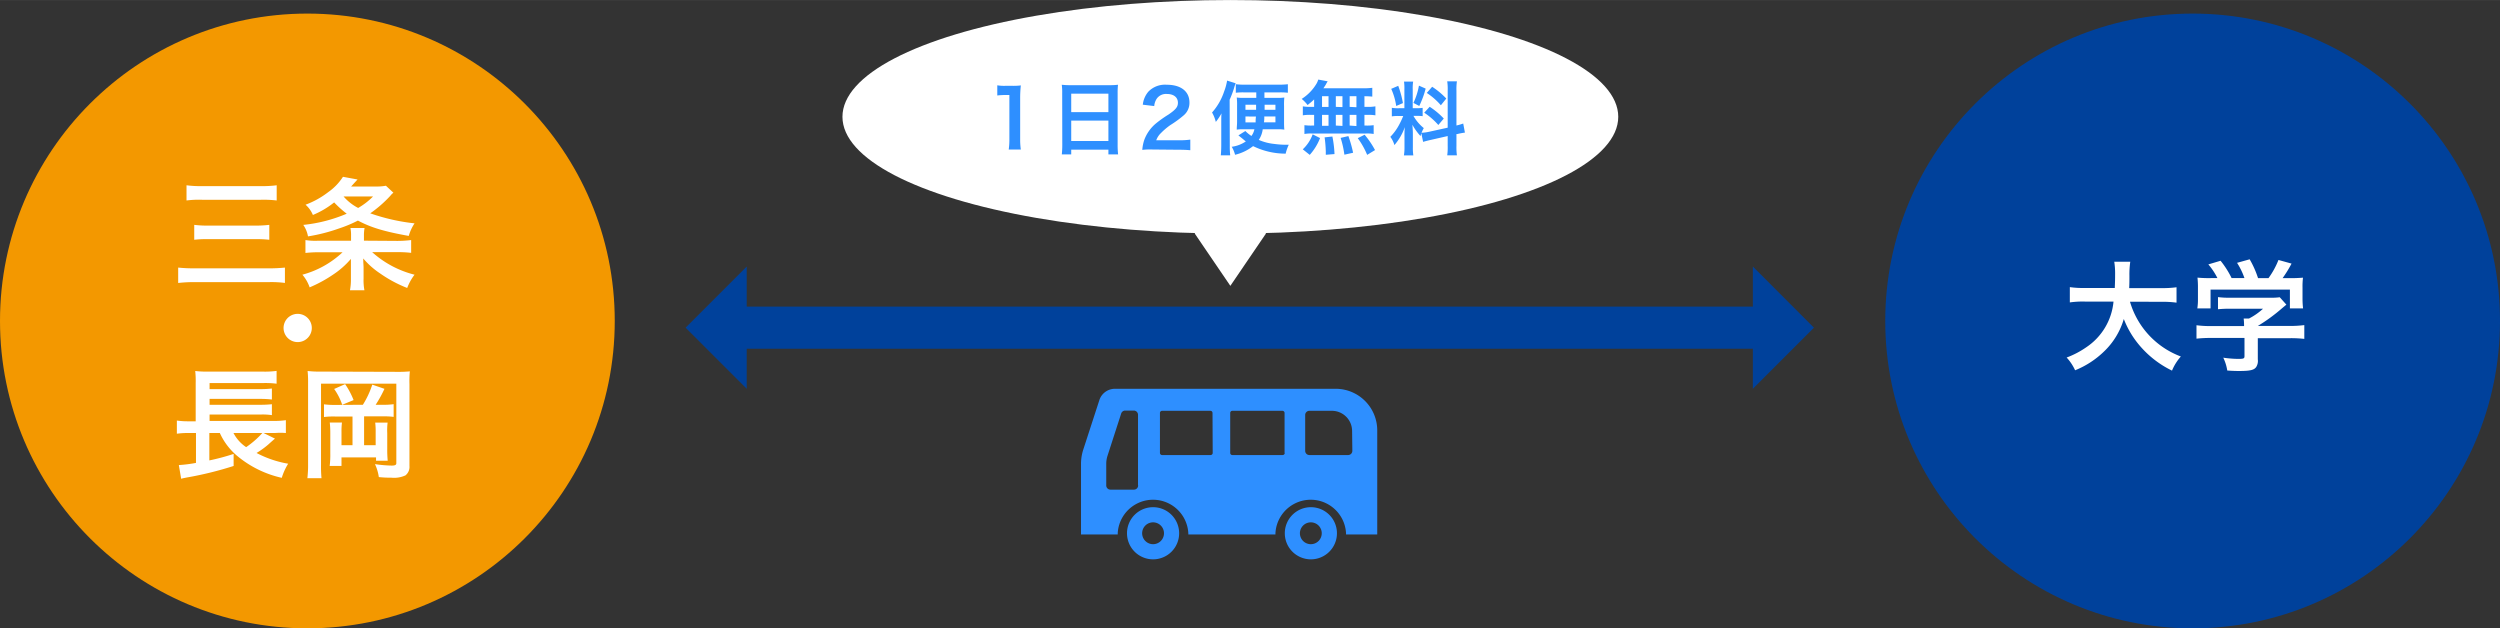<svg id="レイヤー_1" data-name="レイヤー 1" xmlns="http://www.w3.org/2000/svg" width="187.39mm" height="47.1mm" viewBox="0 0 531.19 133.5"><rect x="0" y="0" width="531.19" height="133.5" fill="#333333" stroke="none"/><defs><style>.cls-1{fill:#f39800;}.cls-2{fill:#00419b;}.cls-3{fill:#fff;}.cls-4{fill:#2e8fff;}</style></defs><title>アートボード 1</title><g id="レイヤー_2" data-name="レイヤー 2"><g id="design"><circle class="cls-1" cx="65.31" cy="68.19" r="65.31"/><circle class="cls-2" cx="465.88" cy="68.19" r="65.31"/><path class="cls-3" d="M60.54,60.11a22.35,22.35,0,0,0-3.47-.17H41.56a28.57,28.57,0,0,0-3.7.18V56.85a33.61,33.61,0,0,0,3.62.16H57a34.94,34.94,0,0,0,3.54-.16ZM39.63,39.36a22.2,22.2,0,0,0,3.26.18H55.41a23.85,23.85,0,0,0,3.38-.18v3.23a23.62,23.62,0,0,0-3.36-.15H42.94a20.33,20.33,0,0,0-3.31.15Zm1.64,8.41a22.34,22.34,0,0,0,2.95.16h10a25.13,25.13,0,0,0,3-.16v3.17a22.33,22.33,0,0,0-2.95-.13h-10a21.52,21.52,0,0,0-3,.13Z"/><path class="cls-3" d="M84.44,51.18A23.7,23.7,0,0,0,87.36,51v2.72a23.35,23.35,0,0,0-3.13-.15H79.08a21.18,21.18,0,0,0,9,4.79,11.09,11.09,0,0,0-1.56,2.82,27.16,27.16,0,0,1-5.7-3.05,17.2,17.2,0,0,1-3.64-3.22c0,1.06.07,1.44.07,1.9V59.2a11.42,11.42,0,0,0,.18,2.47H74.36a12.31,12.31,0,0,0,.2-2.49V55a17.88,17.88,0,0,1-3.77,3.33,28.44,28.44,0,0,1-5,2.72,8.19,8.19,0,0,0-1.54-2.69,20,20,0,0,0,8.54-4.77H68a26.7,26.7,0,0,0-3.1.15V51a12.87,12.87,0,0,0,2.48.15h7.21V50.11a7.79,7.79,0,0,0-.13-1.67h3a8.63,8.63,0,0,0-.13,1.69v1Zm-.85-10.24a3.53,3.53,0,0,0-.64.64,25.86,25.86,0,0,1-4.28,3.74,42.08,42.08,0,0,0,9.41,2.13,9.67,9.67,0,0,0-1.23,2.67c-5.21-.93-8.08-1.8-10.8-3.26a27,27,0,0,1-4,1.67,36.63,36.63,0,0,1-6.61,1.69,6.16,6.16,0,0,0-1-2.44,31.71,31.71,0,0,0,9.23-2.38A21.77,21.77,0,0,1,71,43a18.38,18.38,0,0,1-4.52,2.67,5.87,5.87,0,0,0-1.56-2.18,18.22,18.22,0,0,0,4.84-2.69,11.56,11.56,0,0,0,3.11-3.24l3.1.57c-.23.25-.69.74-1.36,1.49h5.21A10.62,10.62,0,0,0,82,39.46ZM73,41.74a10.51,10.51,0,0,0,3.1,2.44,14.74,14.74,0,0,0,3.16-2.44Z"/><path class="cls-3" d="M66.25,69.68a3,3,0,1,1-3-3A3,3,0,0,1,66.25,69.68Z"/><path class="cls-3" d="M58.43,93.19c-.2.15-.51.43-1.46,1.28a17.83,17.83,0,0,1-2.46,1.77,22.44,22.44,0,0,0,6.72,2.28,12.5,12.5,0,0,0-1.36,3,22.36,22.36,0,0,1-9.23-4.46A13.71,13.71,0,0,1,46.71,92H44.48v5.82a45.6,45.6,0,0,0,5.16-1.38V99a74.46,74.46,0,0,1-10,2.46c-.61.13-.69.13-1.15.26L38,98.81a29.68,29.68,0,0,0,3.64-.46V92H40.2a16.38,16.38,0,0,0-2.62.15v-2.8a17,17,0,0,0,2.67.16h1.33V81.36a19.55,19.55,0,0,0-.1-2.54,20.12,20.12,0,0,0,2.8.13H55.77a18.79,18.79,0,0,0,3-.15v2.72a18.83,18.83,0,0,0-3-.13H44.53v1.28H55.41a18.57,18.57,0,0,0,2.36-.13v2.34a20.61,20.61,0,0,0-2.36-.13H44.53V86H55.41a23.16,23.16,0,0,0,2.36-.12V88.2a13.3,13.3,0,0,0-2.36-.13H44.53v1.36H58.2a16.59,16.59,0,0,0,2.54-.16V92A13.73,13.73,0,0,0,58.43,92H56ZM49.61,92a8.08,8.08,0,0,0,2.69,3,19,19,0,0,0,3.44-3Z"/><path class="cls-3" d="M84.31,79a25.65,25.65,0,0,0,2.77-.1A21.47,21.47,0,0,0,87,81.64V99a2.3,2.3,0,0,1-.85,2,5.75,5.75,0,0,1-3,.49,22.76,22.76,0,0,1-2.66-.13,9.7,9.7,0,0,0-.82-2.75,27.87,27.87,0,0,0,3.54.31c.71,0,1-.13,1-.51V81.52h-16V98.75a27.14,27.14,0,0,0,.1,2.85h-3a23.8,23.8,0,0,0,.15-2.92V81.31a22.83,22.83,0,0,0-.1-2.49,23.17,23.17,0,0,0,3,.13ZM77.1,86a19,19,0,0,0,2-4.28l2.59.89A26.68,26.68,0,0,1,79.82,86h1.54a14.46,14.46,0,0,0,2.28-.13v2.7a15.83,15.83,0,0,0-2.28-.11h-4v6.13h2.46V91.78a14.81,14.81,0,0,0-.1-2h2.64A13.21,13.21,0,0,0,82.28,92v3.38a23.51,23.51,0,0,0,.1,2.51H79.9v-.71H72.56V99H70.05a18.78,18.78,0,0,0,.13-2.7V92a20.68,20.68,0,0,0-.11-2.23h2.59a14.81,14.81,0,0,0-.1,2v2.82H74.9V88.49H71.15a16.25,16.25,0,0,0-2.31.11V85.9a16.27,16.27,0,0,0,2.31.13Zm-3.77-4.39A16.92,16.92,0,0,1,75.13,85L72.71,86A12.74,12.74,0,0,0,71,82.64Z"/><path class="cls-3" d="M452.57,64.1a17.71,17.71,0,0,0,10.81,11.64,10.53,10.53,0,0,0-1.88,3A21,21,0,0,1,455.14,74a19.49,19.49,0,0,1-3.88-6.23,15.6,15.6,0,0,1-4.2,6.9,19,19,0,0,1-6.15,4,10.24,10.24,0,0,0-1.8-2.71,18.61,18.61,0,0,0,4.17-2.18,13.08,13.08,0,0,0,5.79-9.71H443a19.15,19.15,0,0,0-3.21.18V61a19.5,19.5,0,0,0,3.24.18h6.31c.05-1.28.07-1.7.07-3a15.79,15.79,0,0,0-.18-2.57h3.4a18.81,18.81,0,0,0-.18,3c0,1.06,0,1.65-.05,2.6h6.82a21.93,21.93,0,0,0,3.24-.18V64.3a21.52,21.52,0,0,0-3.21-.18Z"/><path class="cls-3" d="M469.84,71.8a27.4,27.4,0,0,0-3.14.15V69.1a23.08,23.08,0,0,0,3.11.18h7V69.1a13.52,13.52,0,0,0-.08-1.42h1.11a13.56,13.56,0,0,0,3-2.09h-7a24.43,24.43,0,0,0-2.57.11V63.12a17.36,17.36,0,0,0,2.6.13h8.52a12.13,12.13,0,0,0,2-.1l1.41,1.57-.92.77a36.5,36.5,0,0,1-5.15,3.76h6.72a23.82,23.82,0,0,0,3.16-.18V72a24.25,24.25,0,0,0-3.19-.15h-6.69v4.5a2.42,2.42,0,0,1-.34,1.62c-.44.65-1.31.85-3.63.85-.33,0-1.18,0-2.52-.1a9.63,9.63,0,0,0-.85-2.73,22.74,22.74,0,0,0,3.19.26c1.14,0,1.32-.08,1.32-.59V71.8Zm1.31-12.72a14.42,14.42,0,0,0-1.93-2.91l2.6-.77a19.11,19.11,0,0,1,2.34,3.68h2.73a14.92,14.92,0,0,0-1.57-3.24l2.68-.75a20.42,20.42,0,0,1,1.78,4H482a17.27,17.27,0,0,0,2.12-3.86l2.78.77A26.69,26.69,0,0,1,485,59.09h1.16a30.43,30.43,0,0,0,3.17-.1,15.33,15.33,0,0,0-.1,2.14v2.39a16.65,16.65,0,0,0,.12,2h-2.8v-4H469.69v4h-2.81a12.15,12.15,0,0,0,.13-2v-2.4a19.16,19.16,0,0,0-.1-2.14,25.06,25.06,0,0,0,3,.1Z"/><path class="cls-4" d="M283.83,82.6H236.88a3.48,3.48,0,0,0-3.29,2.4l-3.41,10.49a9.8,9.8,0,0,0-.49,3.13v14.93h7.8v-.25a7.51,7.51,0,0,1,15,0v.25H271v-.25a7.51,7.51,0,0,1,15,0v.25h6.63V91.42A8.84,8.84,0,0,0,283.83,82.6Zm-42,20.54a.89.89,0,0,1-.89.89h-5a.89.89,0,0,1-.89-.89V98.56a5.62,5.62,0,0,1,.27-1.72l2.91-9a.9.9,0,0,1,.85-.61h1.83a.89.89,0,0,1,.89.89v15Zm15.84-6.91a.45.45,0,0,1-.45.45H246.9a.46.46,0,0,1-.44-.45v-8.5a.46.46,0,0,1,.44-.45h10.28a.45.45,0,0,1,.45.45h0Zm15.31,0a.46.46,0,0,1-.44.45h-10.7a.45.45,0,0,1-.45-.45h0v-8.5a.45.45,0,0,1,.45-.45H272.5a.46.46,0,0,1,.44.45v8.5Zm14.36-.44a.89.89,0,0,1-.89.89h-8.24a.89.89,0,0,1-.89-.89h0V88.17a.89.89,0,0,1,.89-.89H283a4.3,4.3,0,0,1,4.29,4.29Z"/><path class="cls-4" d="M245,107.76a5.54,5.54,0,1,0,5.54,5.54h0A5.54,5.54,0,0,0,245,107.76Zm0,7.86a2.32,2.32,0,1,1,2.32-2.32,2.32,2.32,0,0,1-2.32,2.32Z"/><path class="cls-4" d="M278.53,107.76a5.54,5.54,0,1,0,5.54,5.54A5.54,5.54,0,0,0,278.53,107.76Zm0,7.86a2.32,2.32,0,1,1,2.31-2.33h0A2.32,2.32,0,0,1,278.53,115.62Z"/><rect class="cls-2" x="152.16" y="65.14" width="226.77" height="8.95"/><polygon class="cls-2" points="372.44 82.6 372.44 56.63 385.42 69.62 372.44 82.6"/><polygon class="cls-2" points="158.66 82.6 158.66 56.63 145.67 69.62 158.66 82.6"/><ellipse class="cls-3" cx="261.42" cy="24.81" rx="82.42" ry="24.81"/><polygon class="cls-3" points="261.42 60.73 253.85 49.61 261.42 38.49 268.99 49.61 261.42 60.73"/><path class="cls-4" d="M214.33,31.76a14.82,14.82,0,0,0,.14-2.21V20.18h-.82a14.67,14.67,0,0,0-1.75.1V18.12a8.78,8.78,0,0,0,1.7.11h1.57a12.46,12.46,0,0,0,1.73-.09,26.31,26.31,0,0,0-.14,2.81v8.6a14.82,14.82,0,0,0,.14,2.21Z"/><path class="cls-4" d="M225.69,19.82A11.74,11.74,0,0,0,225.6,18a15,15,0,0,0,1.89.09h8.23a14,14,0,0,0,1.83-.09,14.48,14.48,0,0,0-.08,1.74v11a17.65,17.65,0,0,0,.1,2.06h-2.06v-1h-7.9v1h-2a20.15,20.15,0,0,0,.1-2.06Zm1.92,4h7.9V19.89h-7.9Zm0,6.13h7.9V25.62h-7.9Z"/><path class="cls-4" d="M244.9,31.76a14.58,14.58,0,0,0-2.19.08,8.45,8.45,0,0,1,.44-2.17,8.33,8.33,0,0,1,2.33-3.34,24.11,24.11,0,0,1,2.8-2c1.56-1.07,2-1.63,2-2.5,0-1.16-.9-1.87-2.35-1.87a2.4,2.4,0,0,0-2.15,1,3.27,3.27,0,0,0-.53,1.57l-2.43-.29A5.07,5.07,0,0,1,244,19.47,4.91,4.91,0,0,1,247.92,18c3,0,4.81,1.43,4.81,3.76a3.46,3.46,0,0,1-1.2,2.72,22.52,22.52,0,0,1-2.86,2.09,14.15,14.15,0,0,0-2,1.7,4,4,0,0,0-1,1.53h4.76a17.11,17.11,0,0,0,2.48-.14v2.25c-.8-.07-1.48-.1-2.57-.1Z"/><path class="cls-4" d="M261.3,31a16.64,16.64,0,0,0,.09,2h-2c.07-.72.1-1.44.1-2.16V26c0-1,0-1.24.05-1.92a12.24,12.24,0,0,1-1.21,1.82,7.54,7.54,0,0,0-.8-2,12.73,12.73,0,0,0,2.57-4.47,11.62,11.62,0,0,0,.63-2.31l1.82.57a7.36,7.36,0,0,0-.34,1,20.2,20.2,0,0,1-.94,2.49Zm2.7-3.54a7.08,7.08,0,0,0-1.22.08c0-.65.07-1,.07-1.75V22.48a13.67,13.67,0,0,0-.07-1.77,9.25,9.25,0,0,0,1.58.08h2.57V19.62h-2.71a12.78,12.78,0,0,0-1.64.08V17.89a17.64,17.64,0,0,0,1.92.1h7.2a17.87,17.87,0,0,0,1.94-.1V19.7a13.73,13.73,0,0,0-1.7-.08h-3.28v1.17h2.69a8.84,8.84,0,0,0,1.54-.08,13.78,13.78,0,0,0-.06,1.82v3.19c0,.61,0,1.21.06,1.82a7.82,7.82,0,0,0-1.37-.08H268.3a5.26,5.26,0,0,1-.84,2.26,11,11,0,0,0,3.33.86,18.67,18.67,0,0,0,2.48.17h.56a9.85,9.85,0,0,0-.66,1.89,15.71,15.71,0,0,1-6.92-1.6,10,10,0,0,1-3.83,1.84,6.19,6.19,0,0,0-.71-1.7,6.92,6.92,0,0,0,3-1.14,6.71,6.71,0,0,1-.58-.48l-1-.8,1.48-.93a7.23,7.23,0,0,0,1.29,1.05,3.56,3.56,0,0,0,.63-1.42Zm.63-5.22v1.09h2.26V22.24Zm0,2.5V26h2.16c0-.36,0-.67.07-1.24Zm4,0a6.64,6.64,0,0,1-.07,1.24H271V24.74Zm.07-2.5v1.09H271V22.24Z"/><path class="cls-4" d="M279.22,21.12c-.48.45-.73.66-1.39,1.19a7.32,7.32,0,0,0-1.25-1.3,9.75,9.75,0,0,0,3.17-3.28,4.05,4.05,0,0,0,.35-.83l2,.37c-.13.2-.25.41-.36.62s-.31.51-.55.86h8.25a15.33,15.33,0,0,0,2.14-.1v1.87c-.55-.05-1.11-.08-1.67-.08V22.7h.67a8.38,8.38,0,0,0,1.66-.11V24.5a8.37,8.37,0,0,0-1.66-.1h-.67v2.27h.34a9.77,9.77,0,0,0,1.62-.08v1.87a7.59,7.59,0,0,0-1.58-.1H278.68a7.72,7.72,0,0,0-1.52.1V26.59a10.33,10.33,0,0,0,1.67.08h.39V24.4h-.73a8.47,8.47,0,0,0-1.67.1V22.59a8.48,8.48,0,0,0,1.67.11h.73Zm-2.41,10.6a8.19,8.19,0,0,0,2.1-3.18l1.57.79a11.73,11.73,0,0,1-2.19,3.57Zm4.09-9h1.38V20.44H280.9Zm0,4h1.38V24.4H280.9Zm.8,6.16v-.7a27.58,27.58,0,0,0-.25-3L283.1,29a23.45,23.45,0,0,1,.45,3.73Zm3.54-10.13V20.44h-1.41V22.7Zm0,4V24.4h-1.41v2.27Zm.41,6.11a20.71,20.71,0,0,0-.8-3.57l1.65-.38a25.49,25.49,0,0,1,1,3.54Zm2.56-10.08V20.44h-1.44V22.7Zm0,4V24.4h-1.44v2.27Zm2.28,6.12a16.77,16.77,0,0,0-2-3.55l1.46-.73a18.88,18.88,0,0,1,2.21,3.26Z"/><path class="cls-4" d="M302,28.32c-.08.22-.1.31-.18.58a12.36,12.36,0,0,1-1.72-2.4c.08,1.16.1,1.4.1,1.94v2.81a10.34,10.34,0,0,0,.1,1.76h-2a10.89,10.89,0,0,0,.12-1.8V29a17.62,17.62,0,0,1,.07-2,11.79,11.79,0,0,1-2.21,3.82,5.22,5.22,0,0,0-.87-1.75,11,11,0,0,0,1.84-2.51,16.78,16.78,0,0,0,.9-1.92h-.89a8.72,8.72,0,0,0-1.53.08V22.9a7.86,7.86,0,0,0,1.53.09h1.14V19a10.33,10.33,0,0,0-.08-1.67h1.94a9.13,9.13,0,0,0-.09,1.65v4h.8a8.16,8.16,0,0,0,1.31-.07v1.77a8.54,8.54,0,0,0-1.34-.07h-.62a9,9,0,0,0,2.2,2.6,9.18,9.18,0,0,0-.48,1A10.32,10.32,0,0,0,303.6,28l4-.88V19.28a11.13,11.13,0,0,0-.1-2h2.06a11.13,11.13,0,0,0-.1,2v7.38a11.88,11.88,0,0,0,1.44-.42l.36,1.93a13,13,0,0,0-1.63.31h-.17V31a12.13,12.13,0,0,0,.1,2H307.5a12.13,12.13,0,0,0,.1-2V28.9l-3.6.82c-.75.17-1.24.3-1.62.42Zm-4.91-10.09a21.19,21.19,0,0,1,1,3.67l-1.43.61a13.59,13.59,0,0,0-1.06-3.64Zm5.83.59a20.16,20.16,0,0,1-1.36,3.69l-1.24-.65a14.28,14.28,0,0,0,1.17-3.67Zm.85,3.86a16,16,0,0,1,3,2.5l-1.16,1.37a14.93,14.93,0,0,0-3-2.61Zm.53-4.25a16.67,16.67,0,0,1,3,2.5l-1.15,1.43a14.16,14.16,0,0,0-3-2.62Z"/></g></g></svg>
